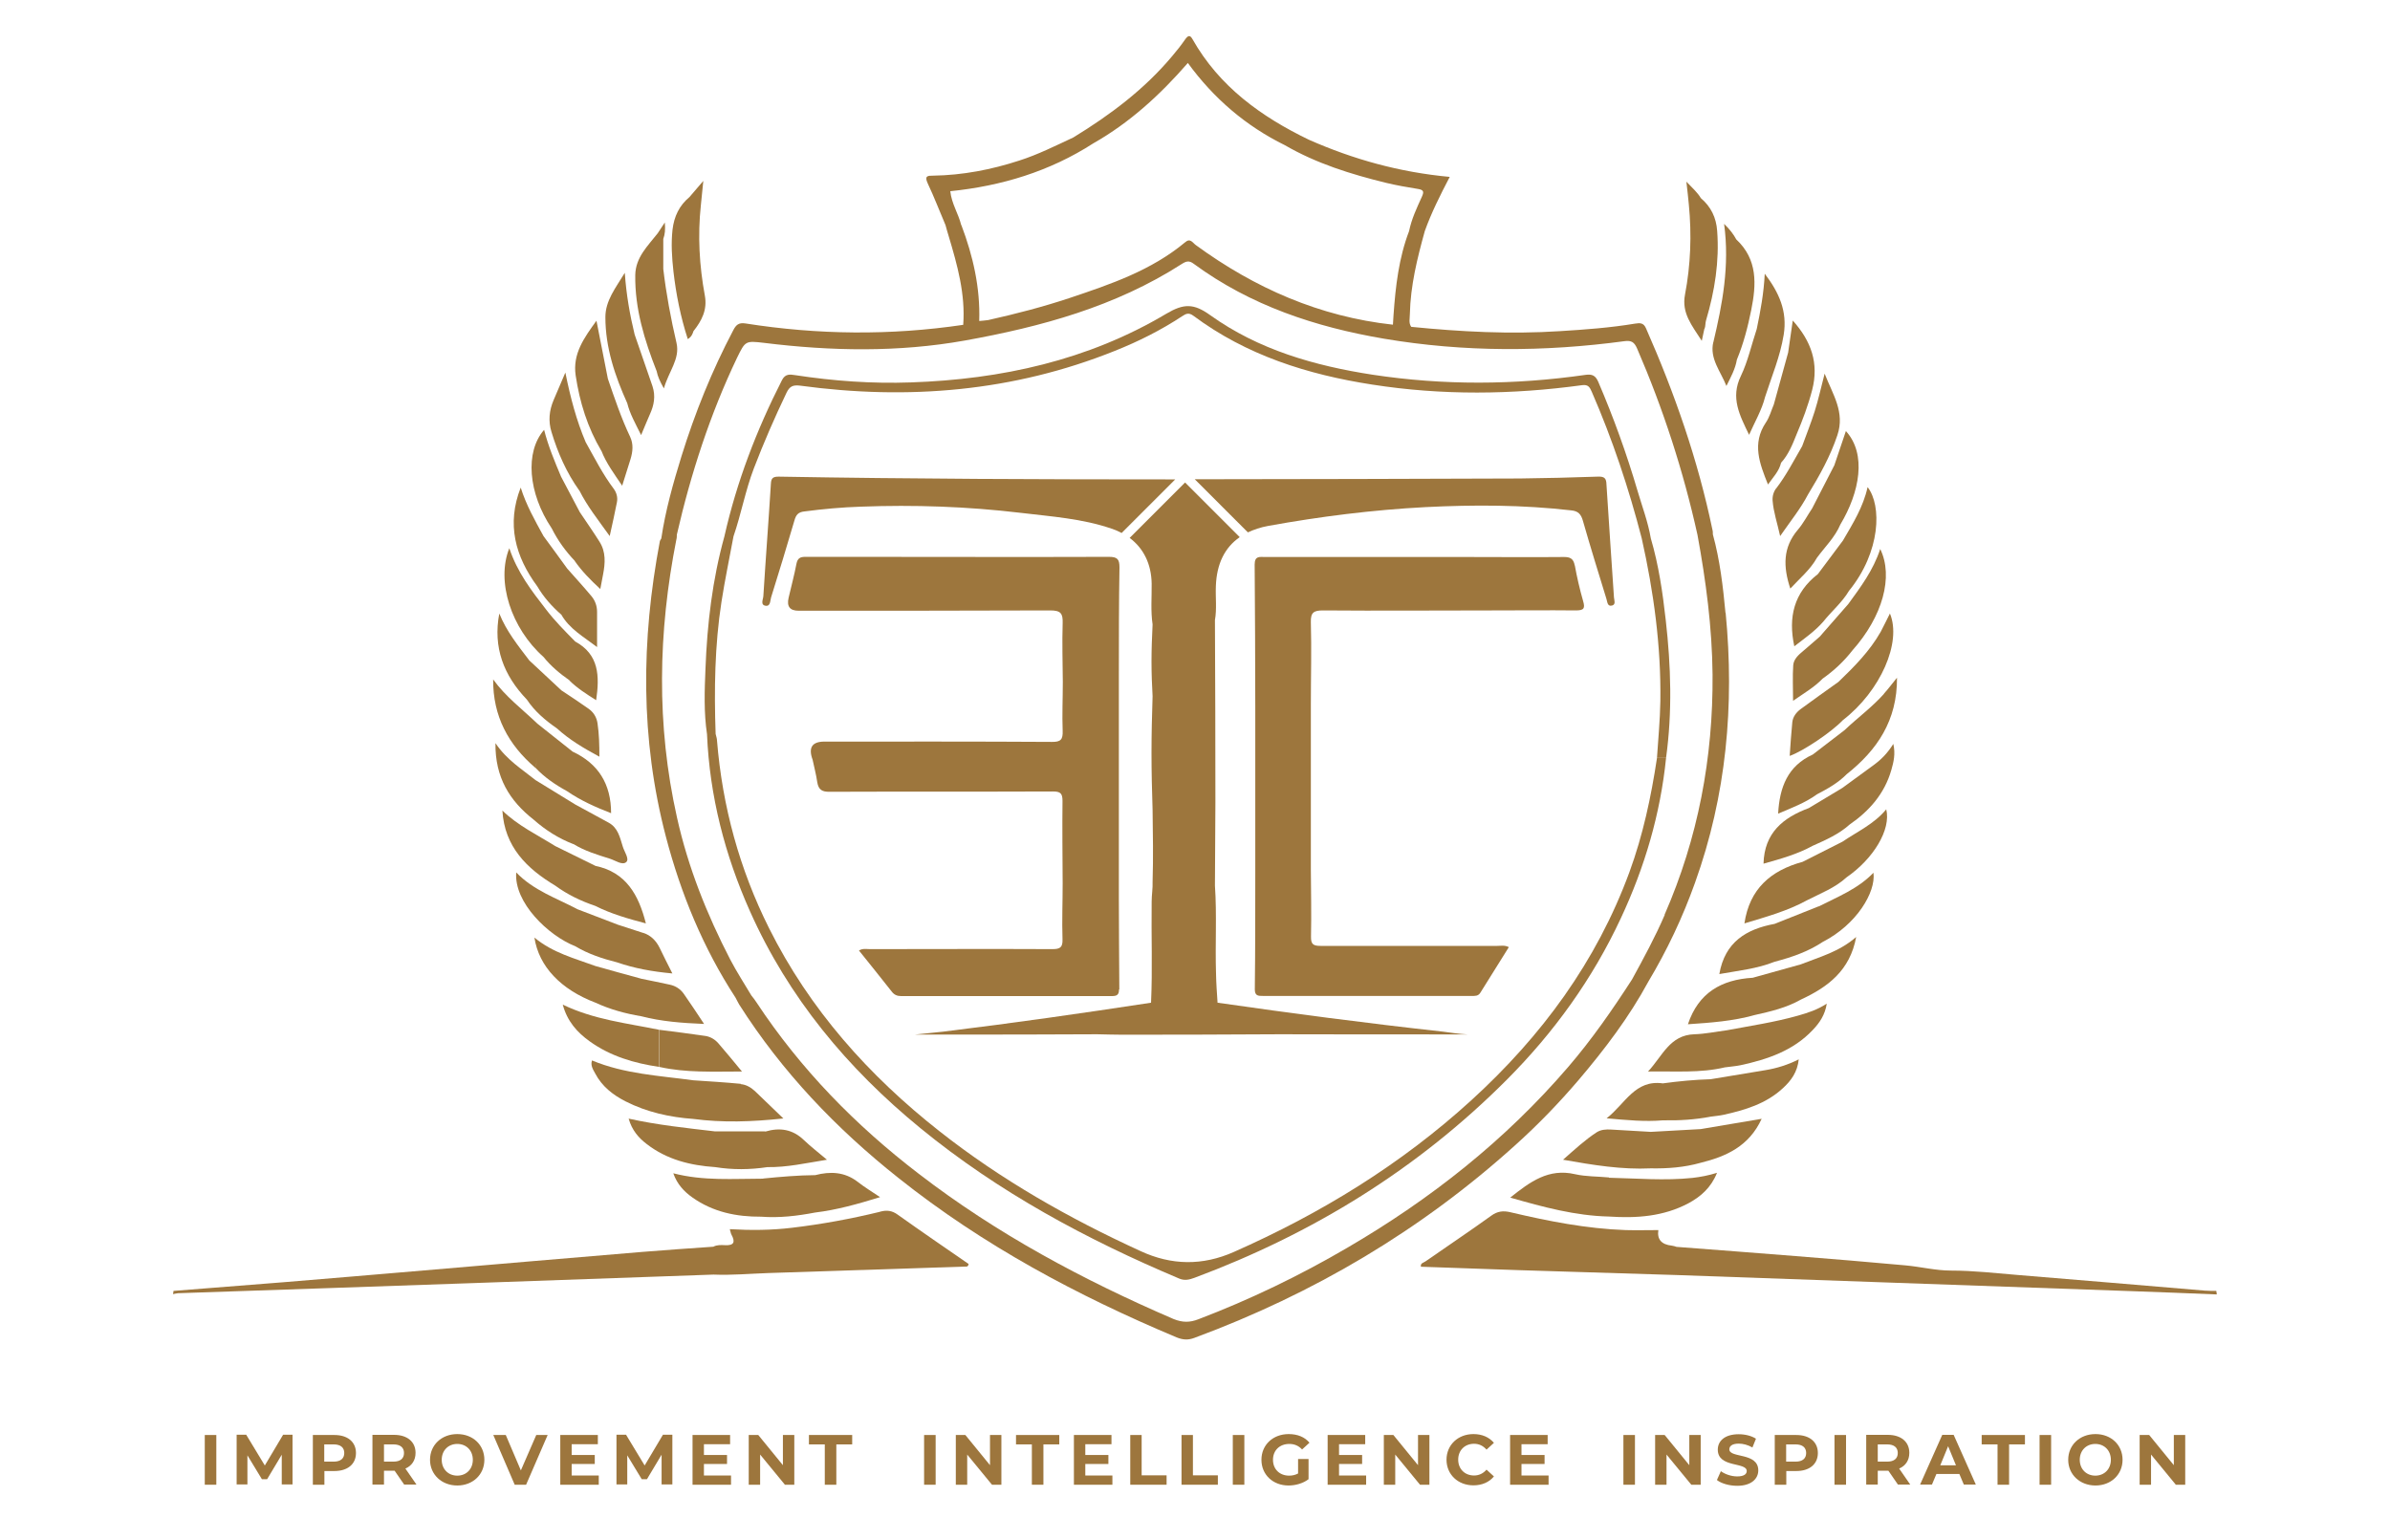 <svg xmlns="http://www.w3.org/2000/svg" id="Layer_1" viewBox="0 0 155.23 100"><path d="M13.3,93.21h.75v3.23h-.75v-3.23Z" style="fill:#9d763d;"></path><path d="M18.3,96.43v-1.94l-.95,1.59h-.34l-.94-1.55v1.89h-.7v-3.23h.62l1.21,2,1.19-2h.61v3.23h-.7Z" style="fill:#9d763d;"></path><path d="M23.12,94.38c0,.72-.54,1.17-1.4,1.17h-.65v.89h-.75v-3.23h1.4c.86,0,1.4.45,1.4,1.17ZM22.36,94.38c0-.35-.23-.56-.69-.56h-.61v1.12h.61c.46,0,.69-.21.69-.56Z" style="fill:#9d763d;"></path><path d="M26.25,96.43l-.62-.9h-.69v.9h-.75v-3.23h1.4c.86,0,1.4.45,1.4,1.17,0,.48-.24.84-.66,1.02l.72,1.04s-.8,0-.8,0ZM25.55,93.82h-.61v1.12h.61c.46,0,.69-.21.69-.56s-.23-.56-.69-.56Z" style="fill:#9d763d;"></path><path d="M27.93,94.82c0-.96.75-1.67,1.77-1.67s1.76.71,1.76,1.67-.75,1.67-1.76,1.67-1.77-.71-1.77-1.67ZM30.71,94.82c0-.61-.43-1.03-1.01-1.03s-1.01.42-1.01,1.03.43,1.03,1.01,1.03,1.01-.42,1.01-1.03Z" style="fill:#9d763d;"></path><path d="M35.57,93.21l-1.4,3.23h-.74l-1.39-3.23h.81l.98,2.3,1-2.3h.74Z" style="fill:#9d763d;"></path><path d="M38.89,95.84v.6h-2.5v-3.23h2.44v.6h-1.7v.7h1.5v.58h-1.5v.75s1.76,0,1.76,0Z" style="fill:#9d763d;"></path><path d="M42.97,96.43v-1.94l-.95,1.59h-.34l-.94-1.55v1.89h-.7v-3.23h.62l1.21,2,1.19-2h.61v3.23h-.7Z" style="fill:#9d763d;"></path><path d="M47.48,95.84v.6h-2.5v-3.23h2.44v.6h-1.7v.7h1.5v.58h-1.5v.75s1.76,0,1.76,0Z" style="fill:#9d763d;"></path><path d="M51.59,93.21v3.23h-.61l-1.61-1.96v1.96h-.74v-3.23h.62l1.6,1.96v-1.96h.74Z" style="fill:#9d763d;"></path><path d="M53.57,93.82h-1.03v-.61h2.81v.61h-1.03v2.62h-.75s0-2.62,0-2.62Z" style="fill:#9d763d;"></path><path d="M60.02,93.21h.75v3.23h-.75v-3.23Z" style="fill:#9d763d;"></path><path d="M65.04,93.21v3.23h-.61l-1.61-1.96v1.96h-.74v-3.23h.62l1.6,1.96v-1.96h.74Z" style="fill:#9d763d;"></path><path d="M67.02,93.82h-1.03v-.61h2.81v.61h-1.03v2.62h-.75v-2.62Z" style="fill:#9d763d;"></path><path d="M72.25,95.84v.6h-2.5v-3.23h2.44v.6h-1.7v.7h1.5v.58h-1.5v.75s1.76,0,1.76,0Z" style="fill:#9d763d;"></path><path d="M73.4,93.21h.75v2.62h1.62v.61h-2.36v-3.23h-.01Z" style="fill:#9d763d;"></path><path d="M76.73,93.21h.75v2.62h1.62v.61h-2.36v-3.23h-.01Z" style="fill:#9d763d;"></path><path d="M80.07,93.21h.75v3.23h-.75v-3.23Z" style="fill:#9d763d;"></path><path d="M84.31,94.77h.68v1.31c-.35.27-.84.41-1.3.41-1.01,0-1.76-.7-1.76-1.67s.75-1.67,1.77-1.67c.57,0,1.04.19,1.35.56l-.48.44c-.23-.25-.51-.36-.83-.36-.63,0-1.06.42-1.06,1.03s.43,1.03,1.05,1.03c.2,0,.39-.04.58-.14,0,0,0-.94,0-.94Z" style="fill:#9d763d;"></path><path d="M88.73,95.84v.6h-2.5v-3.23h2.44v.6h-1.7v.7h1.5v.58h-1.5v.75s1.76,0,1.76,0Z" style="fill:#9d763d;"></path><path d="M92.84,93.21v3.23h-.61l-1.61-1.96v1.96h-.74v-3.23h.62l1.6,1.96v-1.96h.74Z" style="fill:#9d763d;"></path><path d="M93.95,94.82c0-.97.75-1.67,1.75-1.67.56,0,1.02.2,1.33.57l-.48.44c-.22-.25-.49-.38-.81-.38-.6,0-1.03.42-1.03,1.03s.43,1.03,1.03,1.03c.32,0,.59-.13.81-.38l.48.44c-.3.37-.77.58-1.33.58-1,0-1.75-.7-1.75-1.67h0Z" style="fill:#9d763d;"></path><path d="M100.58,95.84v.6h-2.5v-3.23h2.44v.6h-1.7v.7h1.5v.58h-1.5v.75s1.76,0,1.76,0Z" style="fill:#9d763d;"></path><path d="M105.44,93.21h.75v3.23h-.75v-3.23Z" style="fill:#9d763d;"></path><path d="M110.46,93.21v3.23h-.61l-1.61-1.96v1.96h-.74v-3.23h.62l1.6,1.96v-1.96h.74Z" style="fill:#9d763d;"></path><path d="M111.52,96.12l.25-.56c.27.2.68.34,1.06.34.44,0,.62-.15.62-.35,0-.6-1.88-.19-1.88-1.39,0-.55.44-1,1.36-1,.41,0,.82.1,1.12.29l-.23.57c-.3-.17-.61-.25-.89-.25-.44,0-.61.17-.61.37,0,.59,1.88.18,1.88,1.37,0,.54-.45,1-1.37,1-.51,0-1.03-.15-1.31-.37v-.02Z" style="fill:#9d763d;"></path><path d="M118.07,94.38c0,.72-.54,1.17-1.4,1.17h-.65v.89h-.75v-3.23h1.4c.86,0,1.4.45,1.4,1.17ZM117.31,94.38c0-.35-.23-.56-.69-.56h-.61v1.12h.61c.46,0,.69-.21.69-.56Z" style="fill:#9d763d;"></path><path d="M119.15,93.21h.75v3.23h-.75v-3.23Z" style="fill:#9d763d;"></path><path d="M123.27,96.43l-.62-.9h-.69v.9h-.75v-3.23h1.4c.86,0,1.4.45,1.4,1.17,0,.48-.24.84-.66,1.02l.72,1.04s-.8,0-.8,0ZM122.57,93.82h-.61v1.12h.61c.46,0,.69-.21.69-.56s-.23-.56-.69-.56Z" style="fill:#9d763d;"></path><path d="M127.27,95.74h-1.5l-.29.69h-.77l1.44-3.23h.74l1.44,3.23h-.78l-.29-.69h0ZM127.04,95.18l-.51-1.24-.51,1.24h1.02Z" style="fill:#9d763d;"></path><path d="M129.74,93.82h-1.03v-.61h2.81v.61h-1.03v2.62h-.75v-2.62Z" style="fill:#9d763d;"></path><path d="M132.47,93.21h.75v3.23h-.75v-3.23Z" style="fill:#9d763d;"></path><path d="M134.33,94.82c0-.96.75-1.67,1.77-1.67s1.76.71,1.76,1.67-.75,1.67-1.76,1.67-1.77-.71-1.77-1.67ZM137.1,94.82c0-.61-.43-1.03-1.01-1.03s-1.01.42-1.01,1.03.43,1.03,1.01,1.03,1.01-.42,1.01-1.03Z" style="fill:#9d763d;"></path><path d="M141.93,93.21v3.23h-.61l-1.61-1.96v1.96h-.74v-3.23h.62l1.6,1.96v-1.96h.74Z" style="fill:#9d763d;"></path><path d="M112.07,39.81c-.16-1.71-.36-3.42-.82-5.1,0-.1,0-.21-.03-.31-.94-4.52-2.45-8.85-4.31-13.07-.16-.37-.39-.36-.71-.31-1.62.27-3.26.39-4.89.49-3.23.21-6.44.04-9.65-.28-.18-.25-.09-.55-.09-.82.04-1.86.48-3.63.97-5.4.43-1.2,1-2.33,1.62-3.52-3.26-.3-6.26-1.14-9.14-2.41-3.11-1.5-5.83-3.46-7.57-6.54-.16-.28-.28-.24-.46,0-.27.39-.56.76-.86,1.11-1.81,2.16-4.03,3.82-6.42,5.28-1.16.54-2.29,1.11-3.51,1.5-1.81.59-3.67.95-5.59.98-.36,0-.58.01-.36.49.42.89.77,1.81,1.16,2.72.07.24.13.49.21.73.56,1.87,1.09,3.76.94,5.75-4.73.7-9.44.65-14.14-.09-.45-.07-.62.1-.8.45-1.38,2.62-2.48,5.35-3.36,8.18-.54,1.75-1.04,3.52-1.31,5.34-.03.06-.07.1-.09.16-1.22,6.44-1.28,12.84.39,19.21.97,3.7,2.42,7.23,4.52,10.45.09.15.15.31.24.45,2.78,4.37,6.3,8.06,10.35,11.27,5.49,4.37,11.61,7.64,18.06,10.35.4.16.74.19,1.16.03,7.75-2.87,14.72-6.99,20.84-12.52,1.47-1.32,2.84-2.74,4.12-4.24,1.69-1.99,3.27-4.07,4.52-6.38,1.22-2.04,2.23-4.18,3.03-6.42,2.04-5.68,2.57-11.54,1.99-17.53h-.01ZM62.43,14.62c-.18-.74-.62-1.38-.71-2.2,3.32-.34,6.45-1.28,9.29-3.11,2.36-1.34,4.33-3.14,6.14-5.22,1.68,2.3,3.76,4.09,6.3,5.34,2.05,1.19,4.3,1.89,6.59,2.45.67.16,1.35.28,2.04.39.39.06.42.18.27.51-.33.73-.67,1.44-.83,2.23-.67,1.75-.88,3.6-1.01,5.44-.01.21-.03.43-.04.64-4.76-.52-8.98-2.38-12.8-5.17-.21-.15-.36-.48-.7-.18-2.2,1.83-4.83,2.72-7.48,3.61-1.74.58-3.52,1.04-5.31,1.44-.19.03-.39.04-.58.06.07-2.16-.4-4.22-1.16-6.23h0ZM108.13,59.41c-.62,1.44-1.37,2.82-2.13,4.21-1.28,1.98-2.62,3.91-4.15,5.69-4.09,4.76-8.93,8.58-14.33,11.73-3.09,1.81-6.32,3.37-9.68,4.65-.56.22-1.03.22-1.61-.01-5.87-2.53-11.48-5.53-16.56-9.44-4.1-3.14-7.67-6.79-10.53-11.12-.1-.16-.22-.31-.34-.46-.46-.77-.95-1.53-1.37-2.33-1.52-2.94-2.74-5.99-3.46-9.23-1.35-6.02-1.23-12.04-.04-18.06.03-.1.03-.21.03-.31.91-3.97,2.16-7.82,3.91-11.49.54-1.1.54-1.11,1.75-.97,4.36.54,8.73.62,13.04-.15,4.95-.89,9.78-2.2,14.09-4.97.28-.18.48-.25.79-.01,3.69,2.71,7.89,4.1,12.35,4.86,5.2.88,10.42.86,15.62.16.46-.06.64.07.82.48,1.69,3.91,3,7.94,3.92,12.1.55,3,.95,6.01.98,9.07.04,5.41-.94,10.63-3.12,15.61h.02Z" style="fill:#9d763d;"></path><path d="M57.16,78.71c-1.89.46-3.79.81-5.73,1.04-1.33.16-2.66.17-4.03.09.05.16.06.27.11.36.26.48.16.71-.42.68-.25-.01-.52-.03-.76.1-1.55.11-3.1.21-4.65.34-4.71.39-9.43.8-14.14,1.2-3.06.26-6.11.52-9.17.77-2.37.19-4.74.37-7.1.56-.01.07-.02.14-.03.21.1-.02.21-.05.32-.06,6.41-.22,12.82-.43,19.24-.66,5.18-.18,10.36-.37,15.54-.55,1.19.05,2.37-.06,3.56-.1,4.25-.14,8.5-.28,12.76-.42.09,0,.22.04.25-.17-1.52-1.05-3.07-2.11-4.6-3.2-.37-.27-.71-.31-1.13-.2h-.02Z" style="fill:#9d763d;"></path><path d="M143.96,83.85c-.26,0-.52,0-.78-.02-4.03-.34-8.05-.68-12.08-1.01-1.46-.12-2.91-.29-4.39-.29-.99,0-1.97-.25-2.97-.34-2.37-.22-4.73-.41-7.1-.6-2.58-.21-5.17-.4-7.75-.6-.1-.03-.2-.07-.31-.08-.67-.07-.96-.41-.87-1.01-.71,0-1.42.02-2.13,0-2.54-.09-5.02-.58-7.48-1.16-.47-.11-.84-.07-1.25.23-1.4,1.01-2.84,1.97-4.26,2.96-.12.09-.35.11-.3.35,2.1.07,4.2.15,6.29.22,3.44.11,6.87.21,10.31.32,9.89.35,19.77.7,29.66,1.05,1.81.06,3.62.14,5.43.21,0-.07-.02-.14-.03-.21v-.02Z" style="fill:#9d763d;"></path><path d="M104.49,76.48c-.73-.07-1.48-.05-2.19-.21-1.72-.4-2.92.49-4.21,1.52,2.16.62,4.23,1.18,6.41,1.23,1.79.12,3.54,0,5.16-.86.8-.43,1.47-1.01,1.86-1.98-.58.18-1.08.27-1.59.33-1.81.19-3.62.03-5.43-.01v-.02Z" style="fill:#9d763d;"></path><path d="M118.65,65.19c-.63.41-1.24.6-1.87.78-1.52.43-3.08.66-4.62.95-.7.09-1.41.24-2.11.26-1.6.05-2.06,1.4-3.01,2.42,1.77-.03,3.39.11,4.99-.27.34-.05.69-.07,1.02-.14,1.75-.38,3.42-.94,4.69-2.29.44-.46.8-.98.91-1.72h0Z" style="fill:#9d763d;"></path><path d="M36.55,65.25c.29,1.09.94,1.81,1.75,2.39,1.35.97,2.89,1.42,4.51,1.66v-2.41c-2.08-.43-4.22-.65-6.27-1.64h.01Z" style="fill:#9d763d;"></path><path d="M48.12,70.4c-1.03-.1-2.06-.16-3.09-.23-2.21-.3-4.47-.41-6.58-1.29-.11.33.07.59.21.85.44.84,1.15,1.39,1.97,1.81,1.38.7,2.87,1.03,4.4,1.14,1.9.25,3.78.19,5.85-.03-.7-.68-1.27-1.23-1.85-1.78-.26-.24-.57-.42-.92-.45v-.02Z" style="fill:#9d763d;"></path><path d="M116.83,68.81c-.74.37-1.44.58-2.16.7-1.19.2-2.37.39-3.56.59-1.04.03-2.08.13-3.11.27-1.81-.25-2.43,1.31-3.65,2.27,1.35.12,2.5.23,3.66.13,1.04.02,2.08-.04,3.11-.24.28-.04.56-.06.83-.12,1.4-.31,2.76-.72,3.84-1.72.54-.49.96-1.06,1.04-1.9v.02Z" style="fill:#9d763d;"></path><path d="M39.06,29.28c.31.8.82,1.48,1.35,2.27.21-.66.37-1.19.54-1.72.15-.49.2-.98-.02-1.45-.58-1.22-1.01-2.5-1.45-3.78-.24-1.23-.48-2.47-.74-3.77-.79,1.1-1.56,2.14-1.35,3.56.26,1.74.77,3.38,1.67,4.9h0Z" style="fill:#9d763d;"></path><path d="M45.82,67.29c-1-.15-2-.27-3-.4v2.41c1.73.39,3.48.3,5.37.3-.58-.7-1.05-1.28-1.54-1.84-.22-.25-.51-.42-.83-.47Z" style="fill:#9d763d;"></path><path d="M119.41,44.29c-.82.59-1.65,1.17-2.46,1.77-.28.21-.5.49-.54.85-.07.72-.12,1.44-.17,2.19.9-.32,2.73-1.56,3.45-2.32,2.45-1.89,3.84-5.06,3.06-6.93-.2.39-.39.8-.6,1.19-.71,1.25-1.71,2.26-2.74,3.25Z" style="fill:#9d763d;"></path><path d="M44.68,22.02c.23-.14.3-.32.36-.51.54-.68.91-1.39.74-2.31-.36-1.94-.47-3.9-.26-5.86.05-.46.09-.92.16-1.59-.39.45-.64.75-.9,1.05-.66.55-1,1.26-1.1,2.12-.1.91-.04,1.81.06,2.71.17,1.48.46,2.94.93,4.39h0Z" style="fill:#9d763d;"></path><path d="M37.63,31.86c.51,1.02,1.22,1.91,1.97,2.96.18-.83.34-1.51.47-2.2.06-.3-.02-.61-.2-.86-.72-.95-1.25-2.01-1.83-3.04-.6-1.41-.99-2.89-1.32-4.52-.29.68-.52,1.23-.76,1.78-.29.68-.36,1.37-.14,2.08.41,1.36.98,2.65,1.81,3.81h0Z" style="fill:#9d763d;"></path><path d="M122.37,45.06c-.77.87-1.72,1.56-2.56,2.36-.69.53-1.38,1.06-2.07,1.59-1.63.74-2.16,2.13-2.25,3.84.89-.38,1.76-.7,2.53-1.26.69-.36,1.37-.74,1.92-1.3,1.98-1.57,3.29-3.49,3.27-6.27-.34.42-.58.74-.85,1.04h.01Z" style="fill:#9d763d;"></path><path d="M49.57,76.56c-1.93,0-3.88.16-5.84-.35.25.71.7,1.19,1.24,1.57,1.34.95,2.86,1.26,4.47,1.25,1.18.09,2.35-.05,3.5-.27,1.41-.17,2.76-.55,4.22-1-.55-.37-1.03-.66-1.46-1-.85-.65-1.78-.68-2.75-.43-1.13.01-2.26.11-3.38.22h0Z" style="fill:#9d763d;"></path><path d="M111.28,22.22c-.26,1.07.49,1.92.85,2.85.29-.58.58-1.11.68-1.71.43-1.04.71-2.12.93-3.21.34-1.68.43-3.29-.97-4.6-.18-.33-.4-.63-.79-1.01.37,2.73-.11,5.21-.7,7.7v-.02Z" style="fill:#9d763d;"></path><path d="M43.51,63.96c-.61-.14-1.22-.25-1.83-.38h0c-1-.27-2-.55-3-.83-1.36-.5-2.78-.86-3.97-1.85.29,1.88,1.71,3.37,3.97,4.23.95.44,1.95.71,2.97.88,1.31.34,2.64.44,4.08.5-.48-.72-.89-1.35-1.32-1.96-.22-.31-.53-.51-.9-.59Z" style="fill:#9d763d;"></path><path d="M34.78,49.87c.06-.24.09-.47.11-.71-.02.24-.05.48-.11.71.59.63,1.3,1.11,2.05,1.52.9.62,1.88,1.05,2.86,1.43,0-1.9-.83-3.22-2.5-4-.76-.6-1.52-1.2-2.28-1.81-.98-.94-2.08-1.76-2.88-2.88-.02,2.38.98,4.24,2.74,5.74h0Z" style="fill:#9d763d;"></path><path d="M110.71,21.36c.07-.18.04-.37.1-.56.56-1.89.87-3.82.72-5.8-.06-.86-.4-1.57-1.06-2.13-.22-.37-.53-.64-.94-1.07.07.61.12,1.05.16,1.49.19,1.96.12,3.92-.25,5.85-.23,1.2.45,2,1.09,3,.08-.37.13-.58.17-.79h.01Z" style="fill:#9d763d;"></path><path d="M122.97,48.32c-.36.58-.76.99-1.23,1.34-.69.51-1.39,1.02-2.08,1.52-.73.44-1.45.87-2.18,1.31-1.67.62-2.89,1.61-2.94,3.61,1.1-.31,2.19-.61,3.19-1.16.85-.38,1.7-.75,2.4-1.38,1.29-.89,2.27-2.01,2.71-3.54.15-.52.28-1.05.13-1.7Z" style="fill:#9d763d;"></path><path d="M118.12,58.87c-.95.38-1.9.76-2.86,1.14-1.84.34-3.23,1.18-3.59,3.26,1.22-.22,2.44-.34,3.59-.8,1.1-.29,2.17-.65,3.13-1.29,2.19-1.12,3.46-3.23,3.29-4.49-1.01,1.05-2.32,1.56-3.56,2.19h0Z" style="fill:#9d763d;"></path><path d="M38.67,56.24c-.87-.43-1.73-.85-2.6-1.28-1.17-.73-2.43-1.33-3.44-2.31.14,2.36,1.59,3.77,3.44,4.88.79.58,1.67,1,2.59,1.31,1.05.53,2.16.84,3.29,1.14-.47-1.86-1.29-3.33-3.29-3.74h0Z" style="fill:#9d763d;"></path><path d="M113.6,28.25c.39-.88.83-1.62,1.04-2.46.43-1.34.98-2.63,1.21-4.04.25-1.53-.3-2.75-1.23-3.97-.06,1.27-.28,2.43-.52,3.59-.34,1.02-.57,2.09-1.03,3.05-.69,1.42-.08,2.55.54,3.84h-.01Z" style="fill:#9d763d;"></path><path d="M41.78,60.6c-.55-.18-1.1-.36-1.66-.54-.87-.33-1.74-.67-2.61-1-1.36-.72-2.86-1.22-3.98-2.39-.16,1.95,2.09,4.11,3.83,4.79h0c.85.51,1.77.81,2.72,1.05,1.13.39,2.29.6,3.59.72-.32-.63-.58-1.15-.83-1.67-.23-.46-.57-.81-1.07-.97h0Z" style="fill:#9d763d;"></path><path d="M37.24,54.82c.74.46,1.56.7,2.38.96.35.11.81.45,1.06.21.21-.2-.13-.66-.23-1-.19-.59-.3-1.22-.93-1.56-.72-.39-1.43-.78-2.15-1.17-.86-.53-1.73-1.06-2.59-1.59-.88-.71-1.86-1.3-2.6-2.4-.03,2.22.92,3.75,2.48,4.97.77.68,1.62,1.22,2.58,1.59h0Z" style="fill:#9d763d;"></path><path d="M115.36,31.72c-.17.23-.25.51-.23.8.06.75.3,1.44.49,2.3.68-.98,1.33-1.78,1.81-2.7.75-1.23,1.45-2.48,1.91-3.86.5-1.49-.3-2.63-.83-3.99-.24.92-.41,1.7-.65,2.46s-.54,1.5-.81,2.25c-.54.93-1.03,1.89-1.69,2.75h0Z" style="fill:#9d763d;"></path><path d="M49.7,73.49h-3.25c-1.86-.22-3.72-.41-5.62-.83.22.76.64,1.24,1.16,1.64,1.31,1.02,2.84,1.4,4.47,1.51,1.12.18,2.25.17,3.38,0,1.27.02,2.5-.26,3.87-.48-.58-.49-1.06-.86-1.49-1.27-.73-.71-1.57-.84-2.51-.56h-.01Z" style="fill:#9d763d;"></path><path d="M120.56,60.86c-1.11.97-2.39,1.3-3.6,1.78l-3.12.87c-2.04.12-3.53.98-4.21,3.02,1.47-.1,2.92-.2,4.34-.6,1.03-.23,2.06-.47,2.99-1,1.75-.81,3.2-1.88,3.6-4.08h0Z" style="fill:#9d763d;"></path><path d="M114.43,72.67c-1.4.24-2.69.45-3.97.67-1.08.06-2.16.12-3.24.18-.86-.05-1.72-.1-2.58-.15-.33-.02-.66,0-.94.18-.75.49-1.41,1.1-2.18,1.78,1.98.35,3.81.65,5.69.56,1.1.02,2.18-.06,3.24-.36,1.66-.41,3.15-1.07,3.97-2.86h.01Z" style="fill:#9d763d;"></path><path d="M119.13,30.24c-.48.93-.95,1.85-1.43,2.78-.31.46-.57.97-.93,1.39-.98,1.15-.96,2.4-.49,3.82.62-.67,1.3-1.23,1.73-2,.52-.71,1.17-1.33,1.52-2.16,1.26-2.1,1.72-4.58.36-6.07-.26.76-.51,1.5-.76,2.25h0Z" style="fill:#9d763d;"></path><path d="M41.64,28.26c.23-.54.39-.95.57-1.35.27-.59.38-1.18.17-1.82-.39-1.12-.77-2.24-1.16-3.36-.31-1.28-.54-2.57-.64-4.01-.6.99-1.26,1.81-1.26,2.88,0,1.98.62,3.81,1.42,5.59.17.69.52,1.3.9,2.07Z" style="fill:#9d763d;"></path><path d="M118.07,37.29c-1.55,1.2-1.94,2.79-1.53,4.69.67-.52,1.34-.98,1.88-1.6.54-.68,1.22-1.24,1.67-2,2.07-2.54,2.14-5.55,1.21-6.74-.28,1.29-.96,2.37-1.6,3.47-.54.73-1.09,1.45-1.63,2.18Z" style="fill:#9d763d;"></path><path d="M36.45,39.91c.53.94,1.44,1.44,2.33,2.12v-2.28c0-.38-.12-.73-.36-1.02-.51-.61-1.05-1.2-1.58-1.8-.51-.7-1.02-1.41-1.54-2.11-.56-1.02-1.13-2.03-1.48-3.15-.93,2.37-.36,4.47,1.08,6.42.41.7.94,1.29,1.54,1.82h.01Z" style="fill:#9d763d;"></path><path d="M122.51,52.57c-.78.95-1.87,1.44-2.84,2.1-.86.44-1.73.87-2.59,1.31-2.06.56-3.45,1.75-3.78,4,1.38-.42,2.79-.8,4.08-1.51.88-.45,1.81-.8,2.55-1.48,1.74-1.2,2.91-3.1,2.58-4.43h0Z" style="fill:#9d763d;"></path><path d="M36.17,47.31c.81.74,1.74,1.29,2.76,1.84,0-.8-.02-1.48-.12-2.16-.06-.41-.26-.73-.59-.96-.58-.41-1.17-.8-1.76-1.19-.69-.65-1.39-1.29-2.08-1.94-.73-.96-1.49-1.9-1.95-3.05-.42,2.19.28,4.02,1.79,5.59.51.77,1.2,1.35,1.95,1.87Z" style="fill:#9d763d;"></path><path d="M118.24,41.31c-.37.32-.74.65-1.12.97-.3.25-.62.53-.65.93-.05.73-.01,1.47-.01,2.31.72-.5,1.38-.88,1.92-1.44.74-.52,1.39-1.13,1.94-1.84,1.95-2.19,2.68-4.78,1.8-6.58-.45,1.38-1.27,2.47-2.07,3.57-.61.69-1.21,1.39-1.82,2.08h.01Z" style="fill:#9d763d;"></path><path d="M43.12,25.23c.3-1.09,1.06-1.91.82-2.95-.37-1.59-.67-3.19-.86-4.81v-1.95c.11-.3.14-.61.1-1.07-.21.32-.33.51-.46.7-.64.82-1.44,1.56-1.46,2.72-.03,2.19.6,4.23,1.39,6.24.07.35.21.66.47,1.12Z" style="fill:#9d763d;"></path><path d="M37.33,36.44c.46.66,1.02,1.23,1.66,1.82.08-.41.13-.68.18-.95.14-.73.19-1.46-.23-2.12-.41-.65-.85-1.28-1.28-1.92-.41-.77-.81-1.54-1.22-2.31-.41-.98-.83-1.97-1.1-3.04-1.25,1.43-1.05,4.1.5,6.41.39.78.9,1.48,1.5,2.11h-.01Z" style="fill:#9d763d;"></path><path d="M36.98,44.2c.52.51,1.12.89,1.74,1.28.23-1.57.19-2.97-1.36-3.81-.66-.67-1.33-1.34-1.9-2.09-.93-1.2-1.86-2.4-2.38-3.97-.87,2.16.13,5.21,2.22,7.06.48.6,1.07,1.09,1.7,1.53h-.02Z" style="fill:#9d763d;"></path><path d="M114.69,27.45c-.91,1.36-.41,2.65.14,4.02.34-.48.72-.86.85-1.41.48-.53.74-1.18,1-1.83.4-.94.76-1.9,1.02-2.9.45-1.74-.06-3.17-1.26-4.51-.1.73-.2,1.4-.3,2.08l-.93,3.37c-.17.4-.28.83-.52,1.18Z" style="fill:#9d763d;"></path><path d="M108.21,49.24h-.59c-.38,2.52-.91,5.01-1.79,7.41-2.14,5.82-5.7,10.65-10.26,14.81-4.58,4.18-9.78,7.36-15.43,9.86-2.03.9-4.05.88-6.07-.06-4.63-2.12-9.04-4.62-13.05-7.78-4.6-3.62-8.43-7.91-11.07-13.19-1.92-3.84-3.03-7.9-3.38-12.18,0-.15-.06-.29-.09-.44-.1-2.87-.06-5.74.38-8.58.22-1.42.52-2.84.78-4.25.5-1.45.77-2.97,1.32-4.41.64-1.67,1.35-3.3,2.12-4.91.2-.42.41-.53.89-.47,7,.95,13.84.39,20.44-2.26,1.53-.61,2.99-1.34,4.37-2.25.26-.17.43-.25.73-.03,3.45,2.57,7.42,3.82,11.61,4.47,4.54.71,9.09.66,13.63.04.42-.06.51.15.64.44,1.34,3.08,2.4,6.26,3.24,9.51.78,3.48,1.26,7.01,1.21,10.58-.02,1.23-.14,2.45-.22,3.68h.59c.41-2.98.32-5.96-.02-8.95-.2-1.79-.46-3.58-.97-5.31-.18-1.06-.56-2.06-.86-3.08-.71-2.42-1.56-4.77-2.55-7.08-.18-.42-.4-.52-.83-.46-4.61.66-9.22.69-13.83-.01-3.77-.58-7.41-1.62-10.55-3.87-1.07-.77-1.72-.76-2.85-.09-5.09,3.03-10.72,4.26-16.59,4.46-2.51.09-5.01-.09-7.5-.47-.34-.05-.65-.11-.87.32-1.65,3.24-2.94,6.6-3.74,10.15-.78,2.81-1.12,5.69-1.23,8.6-.06,1.42-.11,2.84.1,4.25.17,4.02,1.16,7.85,2.79,11.5,2.5,5.61,6.33,10.21,11.07,14.09,5.08,4.16,10.79,7.23,16.81,9.77.36.15.66.07.99-.05,7.67-2.86,14.5-7.06,20.29-12.87,3.06-3.07,5.57-6.55,7.4-10.48,1.55-3.31,2.57-6.77,2.94-10.41h0Z" style="fill:#9d763d;"></path><path d="M102.28,36.74c-.08-.46-.3-.57-.74-.56-2.07.02-4.15,0-6.22,0h-13.16c-.34,0-.67-.09-.67.49.03,3.06.03,6.13.04,9.19v10.89c0,2.5,0,5.01-.03,7.51,0,.43.22.43.53.43h13.55c.22,0,.43.02.57-.21.61-.98,1.23-1.96,1.85-2.96-.28-.14-.52-.08-.75-.08-3.83,0-7.65,0-11.48,0-.48,0-.63-.11-.62-.61.03-1.44,0-2.89-.01-4.34v-10.76c0-1.77.05-3.54,0-5.31-.02-.65.2-.77.8-.77,3.65.03,7.31,0,10.96,0,1.82,0,3.63-.02,5.45,0,.54,0,.61-.14.47-.62-.22-.77-.4-1.55-.54-2.33h0ZM87.74,64.13h0c-1.58,0-3.15,0-4.72.02,1.57,0,3.15-.01,4.72-.02Z" style="fill:#9d763d;"></path><path d="M72.7,64.27c-.02-1.94-.02-3.88-.03-5.83v-14.65c0-2.31,0-4.62.04-6.93,0-.53-.13-.69-.68-.69-5.62.02-11.25,0-16.87,0-.95,0-1.9,0-2.86,0-.34,0-.5.1-.57.45-.14.74-.34,1.47-.51,2.21-.13.56.08.84.65.84,5.45,0,10.9,0,16.35-.02.68,0,.82.2.8.83-.04,1.27,0,2.55.01,3.82,0,1.06-.05,2.11-.01,3.17.02.55-.11.73-.7.72-4.92-.03-9.84-.02-14.77-.02-.81,0-1.06.39-.77,1.18.1.48.23.96.3,1.45.08.49.3.64.81.63,4.83-.02,9.67,0,14.5-.02.48,0,.62.12.62.61-.02,1.79,0,3.58.01,5.37,0,1.21-.05,2.42-.01,3.62.02.54-.17.64-.66.64-3.95-.02-7.91,0-11.86,0-.22,0-.45-.06-.7.09.73.91,1.43,1.78,2.13,2.67.16.21.35.29.61.29h13.68c.32,0,.47-.07.47-.43h.02ZM66.85,62.22h0c.38,0,.76,0,1.13-.02-.38,0-.76,0-1.13.02Z" style="fill:#9d763d;"></path><line x1="72.94" y1="34.66" x2="72.94" y2="34.66" style="fill:none;"></line><path d="M72.21,34.34c.23.08.44.17.64.28l3.48-3.48c-8.58,0-17.16-.03-25.75-.18-.37,0-.49.09-.51.45-.15,2.44-.34,4.88-.49,7.3-.01.22-.22.59.16.64.3.04.28-.33.34-.54.52-1.67,1.03-3.33,1.52-5.01.1-.36.25-.54.65-.58,1.22-.16,2.44-.27,3.67-.31,3.46-.13,6.91-.01,10.36.4,1.99.24,4,.37,5.92,1.03Z" style="fill:#9d763d;"></path><path d="M104.83,38.83v.02c-.16-2.47-.34-4.92-.49-7.37-.01-.42-.13-.54-.58-.52-1.68.06-3.36.1-5.05.12-7.04.02-14.07.05-21.11.05l3.45,3.45c.39-.18.82-.33,1.32-.42,3.37-.61,6.78-1.04,10.21-1.22,3.17-.16,6.32-.15,9.46.21.46.04.65.25.77.68.49,1.71,1.01,3.39,1.53,5.08.06.19.06.51.37.42.25-.07.13-.34.12-.51Z" style="fill:#9d763d;"></path><path d="M79.08,65.13c-.04-.61-.09-1.28-.1-1.92-.06-1.89.06-3.79-.07-5.68,0-1.81.03-3.63.03-5.43,0-3.94-.01-7.88-.03-11.82.13-.73.03-1.47.06-2.2.05-1.46.58-2.52,1.55-3.19l-3.55-3.55-3.6,3.6c.91.68,1.41,1.7,1.43,2.97.01.89-.07,1.77.06,2.65-.04.82-.07,1.62-.07,2.42s.03,1.5.07,2.24c-.04,1.23-.07,2.47-.07,3.7s.03,2.45.07,3.69c.02,1.6.05,3.05,0,4.67.02.39-.06.85-.06,1.28-.03,2.19.06,4.37-.04,6.57-4.51.69-8.91,1.32-13.5,1.88l-1.84.19h2c3.29,0,6.57,0,9.84-.02.56.01,1.13.03,1.68.03,3.39,0,6.78-.01,10.15-.03,3.67.01,7.34.01,11.03.01h1.19c-.4-.01-1.44-.16-1.59-.18-4.99-.55-9.92-1.2-14.64-1.88Z" style="fill:#9d763d;"></path></svg>